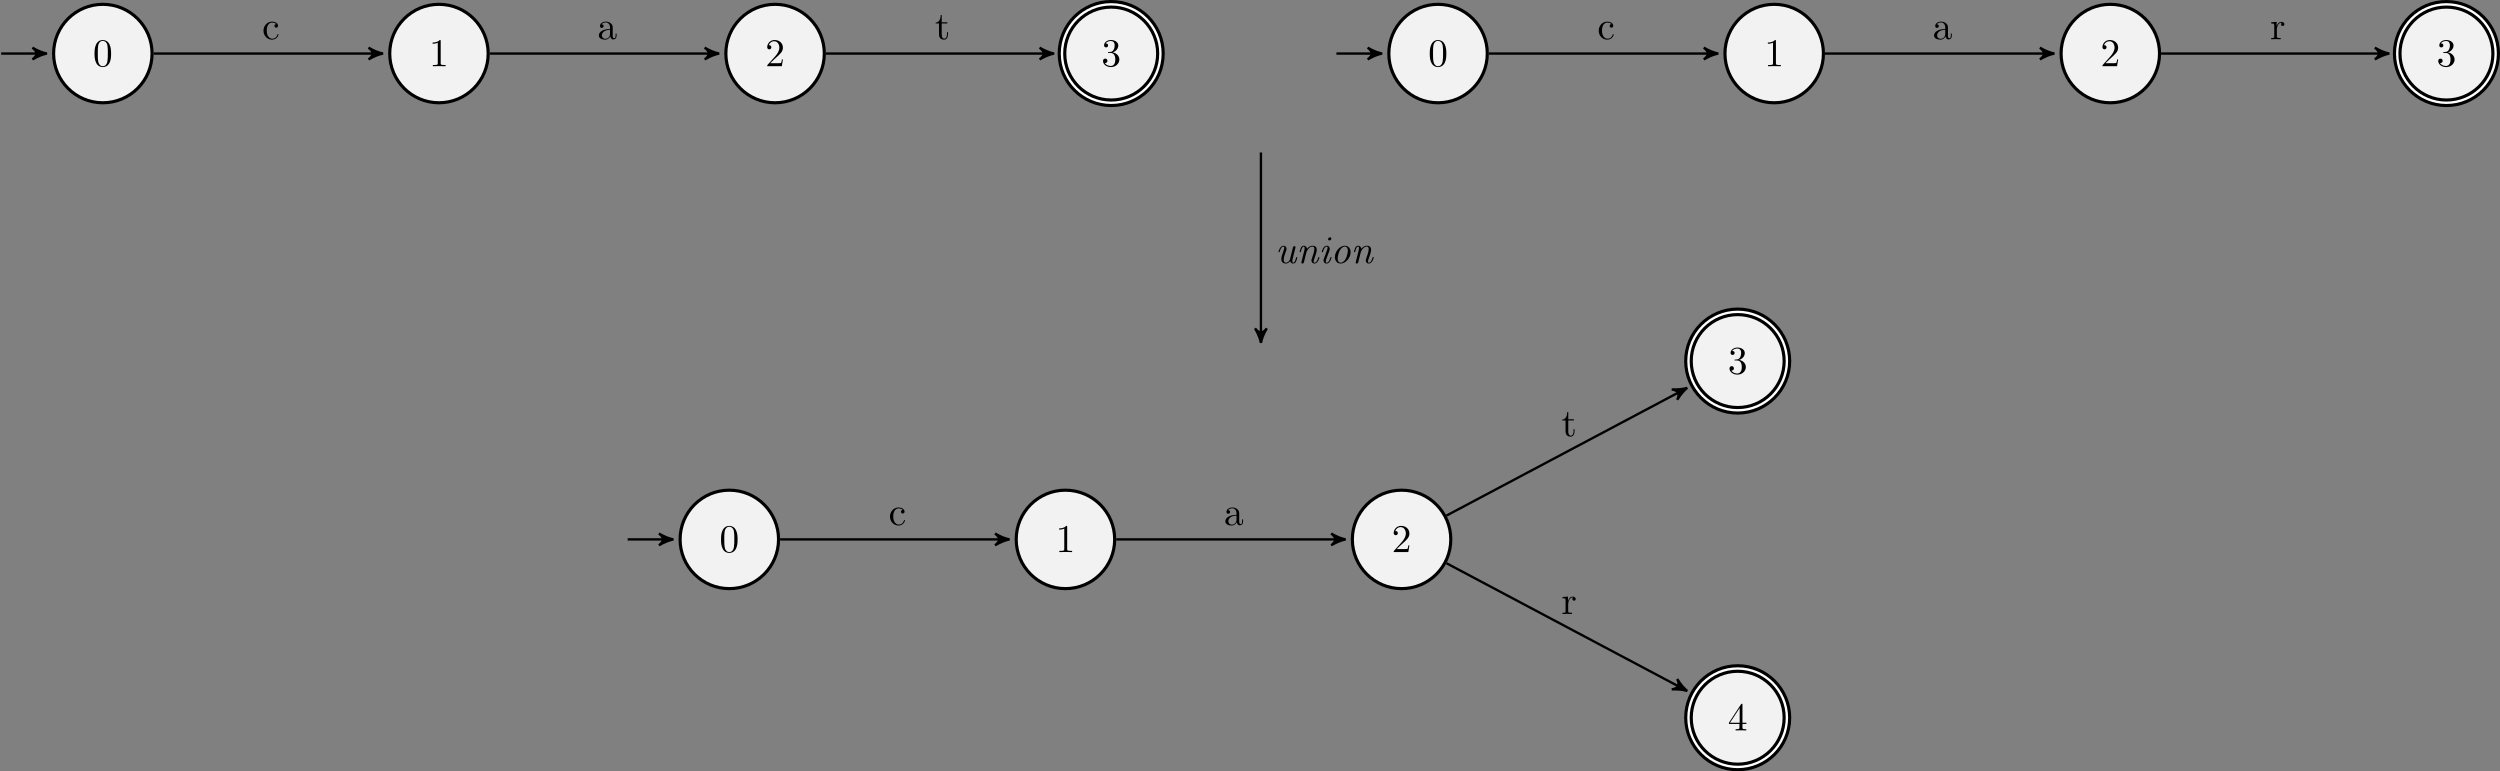 <?xml version='1.0' encoding='UTF-8'?>
<!-- This file was generated by dvisvgm 2.13.1 -->
<svg version='1.1' xmlns='http://www.w3.org/2000/svg' xmlns:xlink='http://www.w3.org/1999/xlink' width='632.508pt' height='195.137pt' viewBox='-65.357 -71.998 632.508 195.137'>
<rect x="-65.357" y="-71.998" width="632.508" height="195.137" fill="#808080" stroke="none"/>
<defs>
<path id='g0-105' d='M3.298-1.425C3.298-1.524 3.218-1.524 3.148-1.524C3.019-1.524 3.019-1.504 2.979-1.355C2.899-1.066 2.63-.11 2.052-.11C1.973-.11 1.833-.12 1.833-.389C1.833-.648 1.963-.976 2.092-1.345L2.73-3.049C2.829-3.337 2.849-3.417 2.849-3.606C2.849-4.154 2.471-4.403 2.102-4.403C1.166-4.403 .827-2.919 .827-2.869C.827-2.77 .927-2.77 .976-2.77C1.106-2.77 1.116-2.79 1.156-2.929C1.245-3.258 1.504-4.184 2.082-4.184C2.192-4.184 2.301-4.134 2.301-3.905C2.301-3.666 2.192-3.377 2.122-3.188L1.823-2.361C1.694-2.032 1.574-1.704 1.455-1.375C1.315-.996 1.275-.887 1.275-.687C1.275-.299 1.514 .11 2.032 .11C2.969 .11 3.298-1.385 3.298-1.425ZM3.248-6.207C3.248-6.456 3.049-6.535 2.909-6.535C2.7-6.535 2.431-6.336 2.431-6.057C2.431-5.808 2.63-5.729 2.77-5.729C2.969-5.729 3.248-5.918 3.248-6.207Z'/>
<path id='g0-110' d='M2.291-1.743C2.341-1.963 2.401-2.172 2.451-2.391C2.58-2.899 2.58-2.909 2.75-3.198C2.889-3.437 3.337-4.184 4.095-4.184C4.533-4.184 4.553-3.736 4.553-3.527C4.553-2.909 4.115-1.724 3.975-1.325C3.846-.986 3.816-.897 3.816-.687C3.816-.249 4.095 .11 4.573 .11C5.499 .11 5.838-1.375 5.838-1.425C5.838-1.524 5.758-1.524 5.689-1.524C5.559-1.524 5.559-1.504 5.519-1.355C5.44-1.086 5.171-.11 4.593-.11C4.384-.11 4.374-.259 4.374-.399C4.374-.648 4.473-.907 4.553-1.146C4.752-1.674 5.161-2.79 5.161-3.367C5.161-4.184 4.613-4.403 4.125-4.403C3.308-4.403 2.829-3.806 2.7-3.616C2.63-4.105 2.291-4.403 1.863-4.403C1.504-4.403 1.305-4.174 1.146-3.875C.956-3.477 .827-2.889 .827-2.869C.827-2.77 .927-2.77 .976-2.77C1.106-2.77 1.116-2.78 1.166-2.999C1.345-3.696 1.534-4.184 1.843-4.184C2.102-4.184 2.102-3.895 2.102-3.786C2.102-3.626 2.072-3.437 2.032-3.278L1.285-.289C1.265-.229 1.255-.179 1.255-.149C1.255-.04 1.335 .11 1.534 .11C1.654 .11 1.823 .04 1.893-.149L2.291-1.743Z'/>
<path id='g0-111' d='M5.071-2.77C5.071-3.716 4.483-4.403 3.616-4.403C2.381-4.403 1.096-2.989 1.096-1.534C1.096-.508 1.724 .11 2.55 .11C3.786 .11 5.071-1.305 5.071-2.77ZM2.55-.11C2.162-.11 1.793-.418 1.793-1.136C1.793-1.634 2.052-2.74 2.371-3.278C2.74-3.885 3.218-4.184 3.606-4.184C4.095-4.184 4.374-3.746 4.374-3.158C4.374-2.73 4.154-1.704 3.836-1.106C3.547-.558 3.039-.11 2.55-.11Z'/>
<path id='g0-117' d='M5.111-3.895C5.131-3.955 5.141-4.005 5.141-4.035C5.141-4.144 5.061-4.294 4.862-4.294C4.563-4.294 4.493-4.005 4.473-3.925L3.746-1.016C3.696-.837 3.696-.817 3.606-.687C3.417-.408 3.128-.11 2.69-.11C2.242-.11 2.152-.548 2.152-.877C2.152-1.484 2.481-2.381 2.73-3.059C2.809-3.268 2.859-3.407 2.859-3.597C2.859-4.095 2.531-4.403 2.102-4.403C1.176-4.403 .827-2.929 .827-2.869C.827-2.77 .927-2.77 .976-2.77C1.106-2.77 1.116-2.79 1.156-2.929C1.235-3.238 1.504-4.184 2.082-4.184C2.192-4.184 2.301-4.154 2.301-3.895C2.301-3.656 2.202-3.387 2.062-2.999C1.803-2.301 1.544-1.564 1.544-1.046C1.544-.179 2.122 .11 2.66 .11C3.188 .11 3.527-.189 3.766-.488C3.945 .05 4.374 .11 4.563 .11C4.932 .11 5.141-.139 5.29-.448C5.469-.827 5.589-1.405 5.589-1.425C5.589-1.524 5.509-1.524 5.44-1.524C5.32-1.524 5.31-1.514 5.25-1.295C5.111-.737 4.922-.11 4.583-.11C4.324-.11 4.324-.379 4.324-.518C4.324-.588 4.324-.747 4.394-1.026L5.111-3.895Z'/>
<path id='g1-48' d='M4.583-3.188C4.583-3.985 4.533-4.782 4.184-5.519C3.726-6.476 2.909-6.635 2.491-6.635C1.893-6.635 1.166-6.376 .757-5.45C.438-4.762 .389-3.985 .389-3.188C.389-2.441 .428-1.544 .837-.787C1.265 .02 1.993 .219 2.481 .219C3.019 .219 3.776 .01 4.214-.936C4.533-1.624 4.583-2.401 4.583-3.188ZM2.481 0C2.092 0 1.504-.249 1.325-1.205C1.215-1.803 1.215-2.72 1.215-3.308C1.215-3.945 1.215-4.603 1.295-5.141C1.484-6.326 2.232-6.416 2.481-6.416C2.809-6.416 3.467-6.237 3.656-5.25C3.756-4.692 3.756-3.935 3.756-3.308C3.756-2.56 3.756-1.883 3.646-1.245C3.497-.299 2.929 0 2.481 0Z'/>
<path id='g1-49' d='M2.929-6.376C2.929-6.615 2.929-6.635 2.7-6.635C2.082-5.998 1.205-5.998 .887-5.998V-5.689C1.086-5.689 1.674-5.689 2.192-5.948V-.787C2.192-.428 2.162-.309 1.265-.309H.946V0C1.295-.03 2.162-.03 2.56-.03S3.826-.03 4.174 0V-.309H3.856C2.959-.309 2.929-.418 2.929-.787V-6.376Z'/>
<path id='g1-50' d='M1.265-.767L2.321-1.793C3.875-3.168 4.473-3.706 4.473-4.702C4.473-5.838 3.577-6.635 2.361-6.635C1.235-6.635 .498-5.719 .498-4.832C.498-4.274 .996-4.274 1.026-4.274C1.196-4.274 1.544-4.394 1.544-4.802C1.544-5.061 1.365-5.32 1.016-5.32C.936-5.32 .917-5.32 .887-5.31C1.116-5.958 1.654-6.326 2.232-6.326C3.138-6.326 3.567-5.519 3.567-4.702C3.567-3.905 3.068-3.118 2.521-2.501L.608-.369C.498-.259 .498-.239 .498 0H4.194L4.473-1.733H4.224C4.174-1.435 4.105-.996 4.005-.847C3.935-.767 3.278-.767 3.059-.767H1.265Z'/>
<path id='g1-51' d='M2.889-3.507C3.706-3.776 4.284-4.473 4.284-5.26C4.284-6.077 3.407-6.635 2.451-6.635C1.445-6.635 .687-6.037 .687-5.28C.687-4.951 .907-4.762 1.196-4.762C1.504-4.762 1.704-4.981 1.704-5.27C1.704-5.768 1.235-5.768 1.086-5.768C1.395-6.257 2.052-6.386 2.411-6.386C2.819-6.386 3.367-6.167 3.367-5.27C3.367-5.151 3.347-4.573 3.088-4.134C2.79-3.656 2.451-3.626 2.202-3.616C2.122-3.606 1.883-3.587 1.813-3.587C1.733-3.577 1.664-3.567 1.664-3.467C1.664-3.357 1.733-3.357 1.903-3.357H2.341C3.158-3.357 3.527-2.68 3.527-1.704C3.527-.349 2.839-.06 2.401-.06C1.973-.06 1.225-.229 .877-.817C1.225-.767 1.534-.986 1.534-1.365C1.534-1.724 1.265-1.923 .976-1.923C.737-1.923 .418-1.783 .418-1.345C.418-.438 1.345 .219 2.431 .219C3.646 .219 4.553-.687 4.553-1.704C4.553-2.521 3.925-3.298 2.889-3.507Z'/>
<path id='g1-52' d='M2.929-1.644V-.777C2.929-.418 2.909-.309 2.172-.309H1.963V0C2.371-.03 2.889-.03 3.308-.03S4.254-.03 4.663 0V-.309H4.453C3.716-.309 3.696-.418 3.696-.777V-1.644H4.692V-1.953H3.696V-6.486C3.696-6.685 3.696-6.745 3.537-6.745C3.447-6.745 3.417-6.745 3.337-6.625L.279-1.953V-1.644H2.929ZM2.989-1.953H.558L2.989-5.669V-1.953Z'/>
<path id='g1-97' d='M3.318-.757C3.357-.359 3.626 .06 4.095 .06C4.304 .06 4.912-.08 4.912-.887V-1.445H4.663V-.887C4.663-.309 4.413-.249 4.304-.249C3.975-.249 3.935-.697 3.935-.747V-2.74C3.935-3.158 3.935-3.547 3.577-3.915C3.188-4.304 2.69-4.463 2.212-4.463C1.395-4.463 .707-3.995 .707-3.337C.707-3.039 .907-2.869 1.166-2.869C1.445-2.869 1.624-3.068 1.624-3.328C1.624-3.447 1.574-3.776 1.116-3.786C1.385-4.134 1.873-4.244 2.192-4.244C2.68-4.244 3.248-3.856 3.248-2.969V-2.6C2.74-2.57 2.042-2.54 1.415-2.242C.667-1.903 .418-1.385 .418-.946C.418-.139 1.385 .11 2.012 .11C2.67 .11 3.128-.289 3.318-.757ZM3.248-2.391V-1.395C3.248-.448 2.531-.11 2.082-.11C1.594-.11 1.186-.458 1.186-.956C1.186-1.504 1.604-2.331 3.248-2.391Z'/>
<path id='g1-99' d='M1.166-2.172C1.166-3.796 1.983-4.214 2.511-4.214C2.6-4.214 3.228-4.204 3.577-3.846C3.168-3.816 3.108-3.517 3.108-3.387C3.108-3.128 3.288-2.929 3.567-2.929C3.826-2.929 4.025-3.098 4.025-3.397C4.025-4.075 3.268-4.463 2.501-4.463C1.255-4.463 .339-3.387 .339-2.152C.339-.877 1.325 .11 2.481 .11C3.816 .11 4.134-1.086 4.134-1.186S4.035-1.285 4.005-1.285C3.915-1.285 3.895-1.245 3.875-1.186C3.587-.259 2.939-.139 2.57-.139C2.042-.139 1.166-.568 1.166-2.172Z'/>
<path id='g1-114' d='M1.664-3.308V-4.403L.279-4.294V-3.985C.976-3.985 1.056-3.915 1.056-3.427V-.757C1.056-.309 .946-.309 .279-.309V0C.667-.01 1.136-.03 1.415-.03C1.813-.03 2.281-.03 2.68 0V-.309H2.471C1.733-.309 1.714-.418 1.714-.777V-2.311C1.714-3.298 2.132-4.184 2.889-4.184C2.959-4.184 2.979-4.184 2.999-4.174C2.969-4.164 2.77-4.045 2.77-3.786C2.77-3.507 2.979-3.357 3.198-3.357C3.377-3.357 3.626-3.477 3.626-3.796S3.318-4.403 2.889-4.403C2.162-4.403 1.803-3.736 1.664-3.308Z'/>
<path id='g1-116' d='M1.724-3.985H3.148V-4.294H1.724V-6.127H1.474C1.465-5.31 1.166-4.244 .189-4.204V-3.985H1.036V-1.235C1.036-.01 1.963 .11 2.321 .11C3.029 .11 3.308-.598 3.308-1.235V-1.803H3.059V-1.255C3.059-.518 2.76-.139 2.391-.139C1.724-.139 1.724-1.046 1.724-1.215V-3.985Z'/>
</defs>
<g id='page1'>
<path d='M-26.887-58.449C-26.887-65.328-32.461-70.902-39.34-70.902C-46.219-70.902-51.793-65.328-51.793-58.449C-51.793-51.574-46.219-45.996-39.34-45.996C-32.461-45.996-26.887-51.574-26.887-58.449Z' fill='#f2f2f2'/>
<path d='M-26.887-58.449C-26.887-65.328-32.461-70.902-39.34-70.902C-46.219-70.902-51.793-65.328-51.793-58.449C-51.793-51.574-46.219-45.996-39.34-45.996C-32.461-45.996-26.887-51.574-26.887-58.449Z' stroke='#000' fill='none' stroke-width='.797' stroke-miterlimit='10'/>
<g transform='matrix(1 0 0 1 -2.491 3.21)'>
<use x='-39.34' y='-58.451' xlink:href='#g1-48'/>
</g>
<path d='M-65.059-58.449H-54.402' stroke='#000' fill='none' stroke-width='.598' stroke-miterlimit='10'/>
<path d='M-53.488-58.449C-54.633-58.68-55.777-59.137-57.152-59.941C-55.777-58.91-55.777-57.992-57.152-56.961C-55.777-57.762-54.633-58.223-53.488-58.449Z'/>
<path d='M-53.488-58.449C-54.633-58.68-55.777-59.137-57.152-59.941C-55.777-58.91-55.777-57.992-57.152-56.961C-55.777-57.762-54.633-58.223-53.488-58.449Z' stroke='#000' fill='none' stroke-width='.598' stroke-miterlimit='10' stroke-linejoin='bevel'/>
<path d='M58.152-58.449C58.152-65.328 52.578-70.902 45.699-70.902C38.824-70.902 33.246-65.328 33.246-58.449C33.246-51.574 38.824-45.996 45.699-45.996C52.578-45.996 58.152-51.574 58.152-58.449Z' fill='#f2f2f2'/>
<path d='M58.152-58.449C58.152-65.328 52.578-70.902 45.699-70.902C38.824-70.902 33.246-65.328 33.246-58.449C33.246-51.574 38.824-45.996 45.699-45.996C52.578-45.996 58.152-51.574 58.152-58.449Z' stroke='#000' fill='none' stroke-width='.797' stroke-miterlimit='10'/>
<g transform='matrix(1 0 0 1 82.55 3.21)'>
<use x='-39.34' y='-58.451' xlink:href='#g1-49'/>
</g>
<path d='M143.195-58.449C143.195-65.328 137.617-70.902 130.742-70.902C123.863-70.902 118.289-65.328 118.289-58.449C118.289-51.574 123.863-45.996 130.742-45.996C137.617-45.996 143.195-51.574 143.195-58.449Z' fill='#f2f2f2'/>
<path d='M143.195-58.449C143.195-65.328 137.617-70.902 130.742-70.902C123.863-70.902 118.289-65.328 118.289-58.449C118.289-51.574 123.863-45.996 130.742-45.996C137.617-45.996 143.195-51.574 143.195-58.449Z' stroke='#000' fill='none' stroke-width='.797' stroke-miterlimit='10'/>
<g transform='matrix(1 0 0 1 167.59 3.21)'>
<use x='-39.34' y='-58.451' xlink:href='#g1-50'/>
</g>
<path d='M228.234-58.449C228.234-65.328 222.66-70.902 215.781-70.902S203.328-65.328 203.328-58.449C203.328-51.574 208.902-45.996 215.781-45.996S228.234-51.574 228.234-58.449Z' fill='#f2f2f2'/>
<path d='M228.234-58.449C228.234-65.328 222.66-70.902 215.781-70.902S203.328-65.328 203.328-58.449C203.328-51.574 208.902-45.996 215.781-45.996S228.234-51.574 228.234-58.449Z' stroke='#000' fill='none' stroke-width='2.192' stroke-miterlimit='10'/>
<path d='M228.234-58.449C228.234-65.328 222.66-70.902 215.781-70.902S203.328-65.328 203.328-58.449C203.328-51.574 208.902-45.996 215.781-45.996S228.234-51.574 228.234-58.449Z' stroke='#fff' fill='none' stroke-width='.598' stroke-miterlimit='10'/>
<g transform='matrix(1 0 0 1 252.631 3.21)'>
<use x='-39.34' y='-58.451' xlink:href='#g1-51'/>
</g>
<path d='M-26.488-58.449H30.637' stroke='#000' fill='none' stroke-width='.598' stroke-miterlimit='10'/>
<path d='M31.555-58.449C30.406-58.68 29.262-59.137 27.887-59.941C29.262-58.91 29.262-57.992 27.887-56.961C29.262-57.762 30.406-58.223 31.555-58.449Z'/>
<path d='M31.555-58.449C30.406-58.68 29.262-59.137 27.887-59.941C29.262-58.91 29.262-57.992 27.887-56.961C29.262-57.762 30.406-58.223 31.555-58.449Z' stroke='#000' fill='none' stroke-width='.598' stroke-miterlimit='10' stroke-linejoin='bevel'/>
<g transform='matrix(1 0 0 1 40.306 -3.619)'>
<use x='-39.34' y='-58.451' xlink:href='#g1-99'/>
</g>
<path d='M58.551-58.449H115.676' stroke='#000' fill='none' stroke-width='.598' stroke-miterlimit='10'/>
<path d='M116.593-58.449C115.449-58.68 114.3-59.137 112.925-59.941C114.3-58.91 114.3-57.992 112.925-56.961C114.3-57.762 115.449-58.223 116.593-58.449Z'/>
<path d='M116.593-58.449C115.449-58.68 114.3-59.137 112.925-59.941C114.3-58.91 114.3-57.992 112.925-56.961C114.3-57.762 115.449-58.223 116.593-58.449Z' stroke='#000' fill='none' stroke-width='.598' stroke-miterlimit='10' stroke-linejoin='bevel'/>
<g transform='matrix(1 0 0 1 125.07 -3.619)'>
<use x='-39.34' y='-58.451' xlink:href='#g1-97'/>
</g>
<path d='M143.594-58.449H200.418' stroke='#000' fill='none' stroke-width='.598' stroke-miterlimit='10'/>
<path d='M201.336-58.449C200.192-58.68 199.043-59.137 197.668-59.941C199.043-58.91 199.043-57.992 197.668-56.961C199.043-57.762 200.192-58.223 201.336-58.449Z'/>
<path d='M201.336-58.449C200.192-58.68 199.043-59.137 197.668-59.941C199.043-58.91 199.043-57.992 197.668-56.961C199.043-57.762 200.192-58.223 201.336-58.449Z' stroke='#000' fill='none' stroke-width='.598' stroke-miterlimit='10' stroke-linejoin='bevel'/>
<g transform='matrix(1 0 0 1 210.515 -3.619)'>
<use x='-39.34' y='-58.451' xlink:href='#g1-116'/>
</g>
<path d='M310.93-58.449C310.93-65.328 305.355-70.902 298.476-70.902C291.601-70.902 286.023-65.328 286.023-58.449C286.023-51.574 291.601-45.996 298.476-45.996C305.355-45.996 310.93-51.574 310.93-58.449Z' fill='#f2f2f2'/>
<path d='M310.93-58.449C310.93-65.328 305.355-70.902 298.476-70.902C291.601-70.902 286.023-65.328 286.023-58.449C286.023-51.574 291.601-45.996 298.476-45.996C305.355-45.996 310.93-51.574 310.93-58.449Z' stroke='#000' fill='none' stroke-width='.797' stroke-miterlimit='10'/>
<g transform='matrix(1 0 0 1 335.327 3.21)'>
<use x='-39.34' y='-58.451' xlink:href='#g1-48'/>
</g>
<path d='M272.758-58.449H283.414' stroke='#000' fill='none' stroke-width='.598' stroke-miterlimit='10'/>
<path d='M284.332-58.449C283.183-58.68 282.039-59.137 280.664-59.941C282.039-58.91 282.039-57.992 280.664-56.961C282.039-57.762 283.183-58.223 284.332-58.449Z'/>
<path d='M284.332-58.449C283.183-58.68 282.039-59.137 280.664-59.941C282.039-58.91 282.039-57.992 280.664-56.961C282.039-57.762 283.183-58.223 284.332-58.449Z' stroke='#000' fill='none' stroke-width='.598' stroke-miterlimit='10' stroke-linejoin='bevel'/>
<path d='M395.973-58.449C395.973-65.328 390.394-70.902 383.519-70.902C376.641-70.902 371.066-65.328 371.066-58.449C371.066-51.574 376.641-45.996 383.519-45.996C390.394-45.996 395.973-51.574 395.973-58.449Z' fill='#f2f2f2'/>
<path d='M395.973-58.449C395.973-65.328 390.394-70.902 383.519-70.902C376.641-70.902 371.066-65.328 371.066-58.449C371.066-51.574 376.641-45.996 383.519-45.996C390.394-45.996 395.973-51.574 395.973-58.449Z' stroke='#000' fill='none' stroke-width='.797' stroke-miterlimit='10'/>
<g transform='matrix(1 0 0 1 420.368 3.21)'>
<use x='-39.34' y='-58.451' xlink:href='#g1-49'/>
</g>
<path d='M481.012-58.449C481.012-65.328 475.437-70.902 468.558-70.902C461.68-70.902 456.105-65.328 456.105-58.449C456.105-51.574 461.68-45.996 468.558-45.996C475.437-45.996 481.012-51.574 481.012-58.449Z' fill='#f2f2f2'/>
<path d='M481.012-58.449C481.012-65.328 475.437-70.902 468.558-70.902C461.68-70.902 456.105-65.328 456.105-58.449C456.105-51.574 461.68-45.996 468.558-45.996C475.437-45.996 481.012-51.574 481.012-58.449Z' stroke='#000' fill='none' stroke-width='.797' stroke-miterlimit='10'/>
<g transform='matrix(1 0 0 1 505.408 3.21)'>
<use x='-39.34' y='-58.451' xlink:href='#g1-50'/>
</g>
<path d='M566.055-58.449C566.055-65.328 560.476-70.902 553.598-70.902C546.723-70.902 541.144-65.328 541.144-58.449C541.144-51.574 546.723-45.996 553.598-45.996C560.476-45.996 566.055-51.574 566.055-58.449Z' fill='#f2f2f2'/>
<path d='M566.055-58.449C566.055-65.328 560.476-70.902 553.598-70.902C546.723-70.902 541.144-65.328 541.144-58.449C541.144-51.574 546.723-45.996 553.598-45.996C560.476-45.996 566.055-51.574 566.055-58.449Z' stroke='#000' fill='none' stroke-width='2.192' stroke-miterlimit='10'/>
<path d='M566.055-58.449C566.055-65.328 560.476-70.902 553.598-70.902C546.723-70.902 541.144-65.328 541.144-58.449C541.144-51.574 546.723-45.996 553.598-45.996C560.476-45.996 566.055-51.574 566.055-58.449Z' stroke='#fff' fill='none' stroke-width='.598' stroke-miterlimit='10'/>
<g transform='matrix(1 0 0 1 590.449 3.21)'>
<use x='-39.34' y='-58.451' xlink:href='#g1-51'/>
</g>
<path d='M311.328-58.449H368.453' stroke='#000' fill='none' stroke-width='.598' stroke-miterlimit='10'/>
<path d='M369.371-58.449C368.227-58.68 367.078-59.137 365.703-59.941C367.078-58.91 367.078-57.992 365.703-56.961C367.078-57.762 368.227-58.223 369.371-58.449Z'/>
<path d='M369.371-58.449C368.227-58.68 367.078-59.137 365.703-59.941C367.078-58.91 367.078-57.992 365.703-56.961C367.078-57.762 368.227-58.223 369.371-58.449Z' stroke='#000' fill='none' stroke-width='.598' stroke-miterlimit='10' stroke-linejoin='bevel'/>
<g transform='matrix(1 0 0 1 378.124 -3.619)'>
<use x='-39.34' y='-58.451' xlink:href='#g1-99'/>
</g>
<path d='M396.371-58.449H453.496' stroke='#000' fill='none' stroke-width='.598' stroke-miterlimit='10'/>
<path d='M454.41-58.449C453.265-58.68 452.121-59.137 450.746-59.941C452.121-58.91 452.121-57.992 450.746-56.961C452.121-57.762 453.265-58.223 454.41-58.449Z'/>
<path d='M454.41-58.449C453.265-58.68 452.121-59.137 450.746-59.941C452.121-58.91 452.121-57.992 450.746-56.961C452.121-57.762 453.265-58.223 454.41-58.449Z' stroke='#000' fill='none' stroke-width='.598' stroke-miterlimit='10' stroke-linejoin='bevel'/>
<g transform='matrix(1 0 0 1 462.888 -3.619)'>
<use x='-39.34' y='-58.451' xlink:href='#g1-97'/>
</g>
<path d='M481.41-58.449H538.238' stroke='#000' fill='none' stroke-width='.598' stroke-miterlimit='10'/>
<path d='M539.153-58.449C538.008-58.68 536.864-59.137 535.489-59.941C536.864-58.91 536.864-57.992 535.489-56.961C536.864-57.762 538.008-58.223 539.153-58.449Z'/>
<path d='M539.153-58.449C538.008-58.68 536.864-59.137 535.489-59.941C536.864-58.91 536.864-57.992 535.489-56.961C536.864-57.762 538.008-58.223 539.153-58.449Z' stroke='#000' fill='none' stroke-width='.598' stroke-miterlimit='10' stroke-linejoin='bevel'/>
<g transform='matrix(1 0 0 1 548.319 -3.619)'>
<use x='-39.34' y='-58.451' xlink:href='#g1-114'/>
</g>
<path d='M253.66-33.418V13.824' stroke='#000' fill='none' stroke-width='.598' stroke-miterlimit='10'/>
<path d='M253.66 14.742C253.891 13.594 254.348 12.449 255.149 11.074C254.117 12.449 253.203 12.449 252.172 11.074C252.973 12.449 253.43 13.594 253.66 14.742Z'/>
<path d='M253.66 14.742C253.891 13.594 254.348 12.449 255.149 11.074C254.117 12.449 253.203 12.449 252.172 11.074C252.973 12.449 253.43 13.594 253.66 14.742Z' stroke='#000' fill='none' stroke-width='.598' stroke-miterlimit='10' stroke-linejoin='bevel'/>
<g transform='matrix(1 0 0 1 296.619 53.024)'>
<use x='-39.34' y='-58.451' xlink:href='#g0-117'/>
<use x='-33.993' y='-58.451' xlink:href='#g0-110'/>
<use x='-28.392' y='-58.451' xlink:href='#g0-105'/>
<use x='-25.337' y='-58.451' xlink:href='#g0-111'/>
<use x='-20.245' y='-58.451' xlink:href='#g0-110'/>
</g>
<path d='M301.699 64.472C301.699 57.594 296.125 52.019 289.246 52.019S276.793 57.594 276.793 64.472C276.793 71.351 282.367 76.926 289.246 76.926S301.699 71.351 301.699 64.472Z' fill='#f2f2f2'/>
<path d='M301.699 64.472C301.699 57.594 296.125 52.019 289.246 52.019S276.793 57.594 276.793 64.472C276.793 71.351 282.367 76.926 289.246 76.926S301.699 71.351 301.699 64.472Z' stroke='#000' fill='none' stroke-width='.797' stroke-miterlimit='10'/>
<g transform='matrix(1 0 0 1 326.095 126.134)'>
<use x='-39.34' y='-58.451' xlink:href='#g1-50'/>
</g>
<path d='M216.66 64.472C216.66 57.594 211.082 52.019 204.203 52.019C197.328 52.019 191.75 57.594 191.75 64.472C191.75 71.351 197.328 76.926 204.203 76.926C211.082 76.926 216.66 71.351 216.66 64.472Z' fill='#f2f2f2'/>
<path d='M216.66 64.472C216.66 57.594 211.082 52.019 204.203 52.019C197.328 52.019 191.75 57.594 191.75 64.472C191.75 71.351 197.328 76.926 204.203 76.926C211.082 76.926 216.66 71.351 216.66 64.472Z' stroke='#000' fill='none' stroke-width='.797' stroke-miterlimit='10'/>
<g transform='matrix(1 0 0 1 241.054 126.134)'>
<use x='-39.34' y='-58.451' xlink:href='#g1-49'/>
</g>
<path d='M131.617 64.472C131.617 57.594 126.043 52.019 119.164 52.019S106.711 57.594 106.711 64.472C106.711 71.351 112.285 76.926 119.164 76.926S131.617 71.351 131.617 64.472Z' fill='#f2f2f2'/>
<path d='M131.617 64.472C131.617 57.594 126.043 52.019 119.164 52.019S106.711 57.594 106.711 64.472C106.711 71.351 112.285 76.926 119.164 76.926S131.617 71.351 131.617 64.472Z' stroke='#000' fill='none' stroke-width='.797' stroke-miterlimit='10'/>
<g transform='matrix(1 0 0 1 156.014 126.134)'>
<use x='-39.34' y='-58.451' xlink:href='#g1-48'/>
</g>
<path d='M93.445 64.472H104.101' stroke='#000' fill='none' stroke-width='.598' stroke-miterlimit='10'/>
<path d='M105.016 64.473C103.871 64.246 102.727 63.785 101.352 62.984C102.727 64.016 102.727 64.934 101.352 65.961C102.727 65.16 103.871 64.703 105.016 64.473Z'/>
<path d='M105.016 64.473C103.871 64.246 102.727 63.785 101.352 62.984C102.727 64.016 102.727 64.934 101.352 65.961C102.727 65.16 103.871 64.703 105.016 64.473Z' stroke='#000' fill='none' stroke-width='.598' stroke-miterlimit='10' stroke-linejoin='bevel'/>
<path d='M386.738 19.355C386.738 12.477 381.164 6.902 374.285 6.902S361.832 12.477 361.832 19.355S367.406 31.809 374.285 31.809S386.738 26.234 386.738 19.355Z' fill='#f2f2f2'/>
<path d='M386.738 19.355C386.738 12.477 381.164 6.902 374.285 6.902S361.832 12.477 361.832 19.355S367.406 31.809 374.285 31.809S386.738 26.234 386.738 19.355Z' stroke='#000' fill='none' stroke-width='2.192' stroke-miterlimit='10'/>
<path d='M386.738 19.355C386.738 12.477 381.164 6.902 374.285 6.902S361.832 12.477 361.832 19.355S367.406 31.809 374.285 31.809S386.738 26.234 386.738 19.355Z' stroke='#fff' fill='none' stroke-width='.598' stroke-miterlimit='10'/>
<g transform='matrix(1 0 0 1 411.135 81.017)'>
<use x='-39.34' y='-58.451' xlink:href='#g1-51'/>
</g>
<path d='M386.738 109.59C386.738 102.711 381.164 97.137 374.285 97.137S361.832 102.711 361.832 109.59S367.406 122.043 374.285 122.043S386.738 116.469 386.738 109.59Z' fill='#f2f2f2'/>
<path d='M386.738 109.59C386.738 102.711 381.164 97.137 374.285 97.137S361.832 102.711 361.832 109.59S367.406 122.043 374.285 122.043S386.738 116.469 386.738 109.59Z' stroke='#000' fill='none' stroke-width='2.192' stroke-miterlimit='10'/>
<path d='M386.738 109.59C386.738 102.711 381.164 97.137 374.285 97.137S361.832 102.711 361.832 109.59S367.406 122.043 374.285 122.043S386.738 116.469 386.738 109.59Z' stroke='#fff' fill='none' stroke-width='.598' stroke-miterlimit='10'/>
<g transform='matrix(1 0 0 1 411.135 171.252)'>
<use x='-39.34' y='-58.451' xlink:href='#g1-52'/>
</g>
<path d='M132.016 64.472H189.141' stroke='#000' fill='none' stroke-width='.598' stroke-miterlimit='10'/>
<path d='M190.058 64.473C188.914 64.246 187.765 63.785 186.39 62.984C187.765 64.016 187.765 64.934 186.39 65.961C187.765 65.16 188.914 64.703 190.058 64.473Z'/>
<path d='M190.058 64.473C188.914 64.246 187.765 63.785 186.39 62.984C187.765 64.016 187.765 64.934 186.39 65.961C187.765 65.16 188.914 64.703 190.058 64.473Z' stroke='#000' fill='none' stroke-width='.598' stroke-miterlimit='10' stroke-linejoin='bevel'/>
<g transform='matrix(1 0 0 1 198.811 119.305)'>
<use x='-39.34' y='-58.451' xlink:href='#g1-99'/>
</g>
<path d='M217.058 64.472H274.183' stroke='#000' fill='none' stroke-width='.598' stroke-miterlimit='10'/>
<path d='M275.098 64.473C273.953 64.246 272.809 63.785 271.434 62.984C272.809 64.016 272.809 64.934 271.434 65.961C272.809 65.16 273.953 64.703 275.098 64.473Z'/>
<path d='M275.098 64.473C273.953 64.246 272.809 63.785 271.434 62.984C272.809 64.016 272.809 64.934 271.434 65.961C272.809 65.16 273.953 64.703 275.098 64.473Z' stroke='#000' fill='none' stroke-width='.598' stroke-miterlimit='10' stroke-linejoin='bevel'/>
<g transform='matrix(1 0 0 1 283.574 119.305)'>
<use x='-39.34' y='-58.451' xlink:href='#g1-97'/>
</g>
<path d='M300.598 58.449L360.715 26.555' stroke='#000' fill='none' stroke-width='.598' stroke-miterlimit='10'/>
<path d='M361.523 26.125C360.406 26.461 359.179 26.594 357.59 26.527C359.285 26.797 359.715 27.605 358.984 29.16C359.824 27.809 360.621 26.867 361.523 26.125Z'/>
<path d='M361.523 26.125C360.406 26.461 359.179 26.594 357.59 26.527C359.285 26.797 359.715 27.605 358.984 29.16C359.824 27.809 360.621 26.867 361.523 26.125Z' stroke='#000' fill='none' stroke-width='.598' stroke-miterlimit='10' stroke-linejoin='bevel'/>
<g transform='matrix(1 0 0 1 369.036 96.816)'>
<use x='-39.34' y='-58.451' xlink:href='#g1-116'/>
</g>
<path d='M300.598 70.496L360.715 102.39' stroke='#000' fill='none' stroke-width='.598' stroke-miterlimit='10'/>
<path d='M361.523 102.82C360.621 102.082 359.824 101.14 358.984 99.785C359.715 101.344 359.285 102.152 357.59 102.418C359.179 102.355 360.406 102.484 361.523 102.82Z'/>
<path d='M361.523 102.82C360.621 102.082 359.824 101.14 358.984 99.785C359.715 101.344 359.285 102.152 357.59 102.418C359.179 102.355 360.406 102.484 361.523 102.82Z' stroke='#000' fill='none' stroke-width='.598' stroke-miterlimit='10' stroke-linejoin='bevel'/>
<g transform='matrix(1 0 0 1 369.023 141.793)'>
<use x='-39.34' y='-58.451' xlink:href='#g1-114'/>
</g>
</g>
</svg>